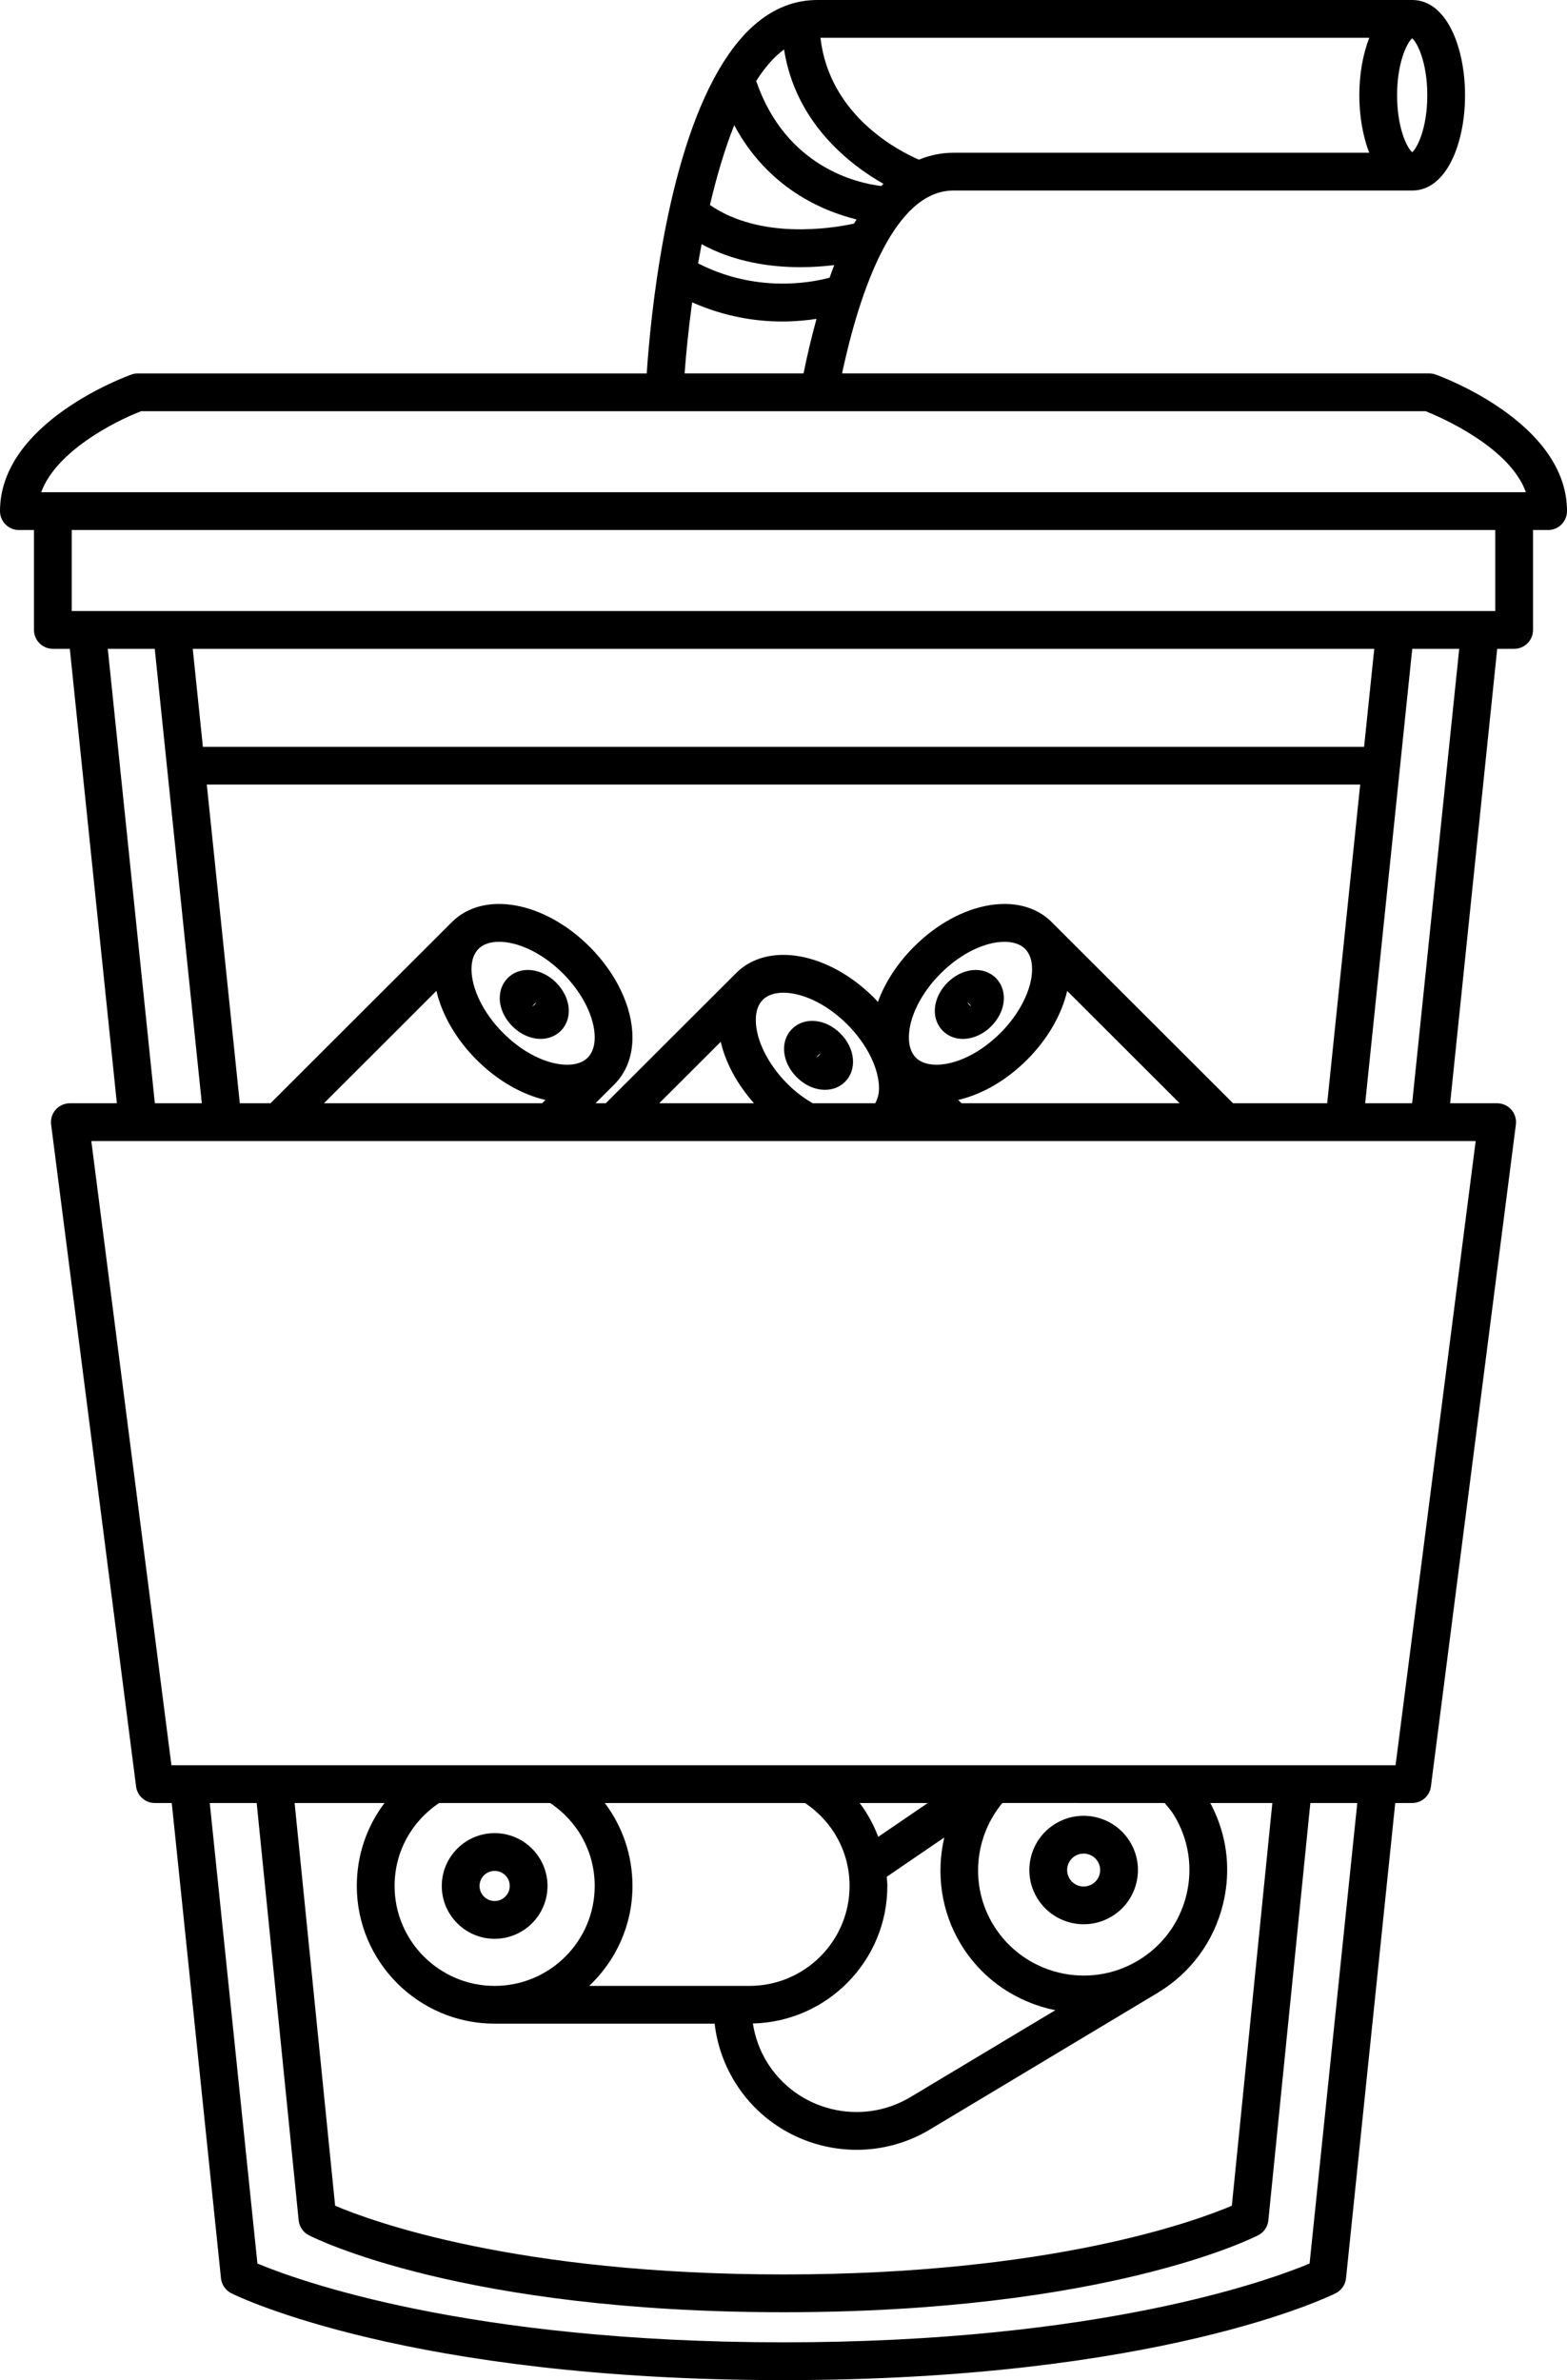 <?xml version="1.0" encoding="UTF-8"?><svg xmlns="http://www.w3.org/2000/svg" xmlns:xlink="http://www.w3.org/1999/xlink" height="126.0" preserveAspectRatio="xMidYMid meet" version="1.0" viewBox="0.0 0.0 83.0 126.0" width="83.0" zoomAndPan="magnify"><g id="change1_1"><path d="M76.036,19.826c-0.107-0.039-0.222-0.058-0.336-0.058H44.601c0.452-2.107,1.148-4.622,2.165-6.564 c0.004-0.006,0.007-0.012,0.01-0.019c0.947-1.8,2.168-3.098,3.724-3.098h24.3c1.838,0,2.8-2.537,2.8-5.043S76.638,0,74.8,0H43.3 c-2.244,0-3.939,1.493-5.218,3.679c-0.006,0.01-0.011,0.02-0.017,0.031c-2.817,4.842-3.608,13.051-3.809,16.059H7.3 c-0.114,0-0.229,0.02-0.336,0.058C6.68,19.928,0,22.364,0,27.058c0,0.552,0.447,1,1,1h0.8v5.29c0,0.552,0.447,1,1,1h0.898 L6.19,58.406H3.7c-0.287,0-0.561,0.124-0.751,0.339c-0.189,0.216-0.277,0.503-0.241,0.788l4.5,35.043 c0.064,0.499,0.489,0.873,0.992,0.873h0.898l2.607,25.161c0.036,0.34,0.242,0.639,0.549,0.792C12.63,121.59,21.692,126,41.5,126 s28.87-4.41,29.246-4.598c0.307-0.153,0.513-0.451,0.549-0.792l2.607-25.161H74.8c0.503,0,0.928-0.374,0.992-0.873l4.5-35.043 c0.036-0.285-0.052-0.572-0.241-0.788c-0.19-0.216-0.464-0.339-0.751-0.339h-2.49l2.493-24.058H80.2c0.553,0,1-0.448,1-1v-5.29H82 c0.553,0,1-0.448,1-1C83,22.364,76.32,19.928,76.036,19.826z M37.162,12.925c1.71,0.94,3.609,1.219,5.224,1.219 c0.663,0,1.269-0.047,1.802-0.11c-0.085,0.213-0.165,0.442-0.246,0.666c-1.042,0.28-3.91,0.802-6.964-0.757 C37.036,13.605,37.097,13.266,37.162,12.925z M38.89,6.627c1.765,3.301,4.641,4.537,6.477,4.99 c-0.044,0.073-0.088,0.145-0.131,0.22c-1.195,0.259-4.946,0.859-7.634-0.985C37.954,9.361,38.38,7.909,38.89,6.627z M48.672,8.453 C47.534,7.96,43.928,6.084,43.457,2h29.071C72.179,2.885,72,3.966,72,5.043s0.179,2.159,0.527,3.043H50.5 C49.859,8.087,49.251,8.216,48.672,8.453z M74.8,8.06C74.53,7.833,74,6.783,74,5.043s0.53-2.79,0.8-3.016 c0.27,0.227,0.8,1.276,0.8,3.016S75.069,7.833,74.8,8.06z M41.529,2.619c0.607,3.864,3.438,6.074,5.268,7.115 c-0.039,0.039-0.081,0.072-0.12,0.113c-1.289-0.154-5.057-1.005-6.624-5.559C40.498,3.587,40.989,3.015,41.529,2.619z M36.661,16.005c1.734,0.77,3.394,1.015,4.772,1.015c0.686,0,1.294-0.061,1.817-0.14c-0.249,0.895-0.479,1.858-0.689,2.888h-6.299 C36.339,18.711,36.469,17.413,36.661,16.005z M7.479,21.768h68.034c0.789,0.316,4.456,1.898,5.309,4.29H2.182 C2.959,23.916,6.03,22.321,7.479,21.768z M5.709,34.348h2.488l2.493,24.058H8.202L5.709,34.348z M65.313,58.406l-9.602-9.586 c-0.002-0.002-0.003-0.004-0.004-0.005c-1.681-1.678-4.886-1.105-7.297,1.305c-0.878,0.876-1.536,1.896-1.911,2.922 c-0.07-0.075-0.135-0.153-0.208-0.226c-2.412-2.409-5.616-2.984-7.298-1.306c-0.002,0.002-0.003,0.004-0.004,0.005l-6.902,6.891 h-0.546l0.994-0.993c0.002-0.002,0.003-0.002,0.005-0.004c0.628-0.627,0.96-1.489,0.96-2.492c0-1.587-0.848-3.38-2.268-4.797 c-2.413-2.41-5.618-2.983-7.298-1.305c-0.002,0.002-0.003,0.004-0.004,0.005l-9.602,9.586h-1.626l-1.748-16.87h61.092l-1.748,16.87 H65.313z M43.047,58.406c-0.47-0.275-0.92-0.609-1.333-1.022c-1.036-1.035-1.681-2.331-1.681-3.382c0-0.467,0.126-0.83,0.374-1.077 c0.747-0.747,2.766-0.396,4.471,1.306c1.036,1.035,1.681,2.331,1.681,3.382c0,0.322-0.081,0.574-0.2,0.793H43.047z M38.175,55.153 c0.259,1.114,0.876,2.255,1.763,3.253h-5.022L38.175,55.153z M54.293,50.229c0.248,0.248,0.374,0.61,0.374,1.077 c0,1.051-0.645,2.348-1.681,3.383h-0.001c-1.703,1.701-3.723,2.051-4.47,1.305c-0.248-0.248-0.374-0.61-0.374-1.077 c0-1.051,0.645-2.347,1.682-3.382c1.145-1.143,2.432-1.677,3.381-1.677C53.666,49.858,54.048,49.985,54.293,50.229z M50.93,58.406 l-0.176-0.176c1.231-0.285,2.524-1.006,3.645-2.126c1.086-1.083,1.833-2.385,2.127-3.647l5.959,5.949H50.93z M23.116,52.457 c0.294,1.262,1.041,2.564,2.127,3.647h-0.001c1.122,1.12,2.414,1.841,3.646,2.126l-0.176,0.176H17.158L23.116,52.457z M31.126,55.994c-0.746,0.747-2.767,0.396-4.47-1.305h-0.001c-1.036-1.035-1.681-2.332-1.681-3.383 c0-0.467,0.126-0.829,0.374-1.077c0.245-0.245,0.627-0.372,1.089-0.372c0.948,0,2.237,0.534,3.382,1.677 c1.036,1.035,1.681,2.331,1.681,3.382C31.5,55.384,31.374,55.747,31.126,55.994z M72.253,39.536H10.747l-0.538-5.188h62.582 L72.253,39.536z M69.365,119.828C67.252,120.712,58.264,124,41.5,124s-25.752-3.288-27.865-4.172l-2.525-24.379h2.486l2.224,22.092 c0.034,0.337,0.236,0.634,0.538,0.79c0.323,0.166,8.125,4.075,25.143,4.075s24.819-3.909,25.143-4.075 c0.302-0.155,0.504-0.452,0.538-0.79l2.224-22.092h2.486L69.365,119.828z M61.691,95.449c0.175,0.212,0.357,0.419,0.501,0.656 c0.772,1.277,1.002,2.779,0.645,4.228c-0.358,1.45-1.261,2.675-2.541,3.447c-2.643,1.595-6.094,0.746-7.691-1.893 c-1.234-2.039-1.012-4.624,0.487-6.438H61.691z M47,99.841c0-0.165-0.021-0.325-0.031-0.488l3.047-2.079 c-0.438,1.883-0.174,3.913,0.878,5.649c1.144,1.889,2.99,3.088,5.003,3.495l-7.656,4.59c-2.628,1.585-6.053,0.741-7.639-1.879 c-0.375-0.62-0.613-1.303-0.724-2.008C43.821,107.026,47,103.8,47,99.841z M46.518,97.24c-0.243-0.641-0.57-1.244-0.984-1.79h3.608 L46.518,97.24z M42.638,95.449C44.118,96.435,45,98.053,45,99.841c0,2.917-2.378,5.29-5.3,5.29h-8.492 c1.408-1.33,2.292-3.206,2.292-5.29c0-1.624-0.526-3.15-1.467-4.392H42.638z M29.138,95.449c1.48,0.985,2.362,2.604,2.362,4.392 c0,2.917-2.378,5.29-5.3,5.29s-5.3-2.373-5.3-5.29c0-1.788,0.882-3.406,2.362-4.392H29.138z M26.2,107.13h11.653 c0.124,1.068,0.474,2.102,1.038,3.034c1.419,2.345,3.922,3.644,6.484,3.644c1.33,0,2.677-0.35,3.896-1.085l12.055-7.229 c0,0,0.001-0.001,0.001-0.001c0,0,0.001,0,0.001,0c1.738-1.049,2.964-2.711,3.449-4.681c0.182-0.738,0.252-1.486,0.213-2.224 c-0.057-1.09-0.361-2.155-0.883-3.138h3.286l-2.146,21.319c-1.916,0.814-9.584,3.637-23.748,3.637s-21.832-2.823-23.748-3.637 l-2.146-21.319h4.761c-0.941,1.241-1.467,2.767-1.467,4.392C18.9,103.86,22.175,107.13,26.2,107.13z M73.92,93.449H52.596 c0,0-0.001,0-0.001,0H9.08L4.837,60.406h73.326L73.92,93.449z M74.798,58.406H72.31l2.493-24.058h2.488L74.798,58.406z M79.2,32.348H3.8v-4.29h75.4V32.348z" fill="inherit"/><path d="M50.186,52.017c-0.32,0.32-0.544,0.718-0.63,1.12c-0.118,0.551,0.022,1.075,0.386,1.439 c0.285,0.284,0.661,0.422,1.06,0.422c0.51,0,1.058-0.227,1.499-0.667c0.427-0.426,0.671-0.972,0.671-1.496 c-0.001-0.411-0.152-0.789-0.427-1.062C52.098,51.125,50.973,51.231,50.186,52.017z M51.331,53.188 c-0.038-0.038-0.067-0.078-0.091-0.117c0.038,0.022,0.077,0.052,0.114,0.089c0.038,0.038,0.067,0.077,0.09,0.116 C51.406,53.254,51.368,53.225,51.331,53.188z" fill="inherit"/><path d="M26.898,51.771c-0.275,0.274-0.427,0.652-0.428,1.063c0,0.524,0.244,1.07,0.671,1.496c0.441,0.44,0.988,0.667,1.499,0.667 c0.398,0,0.775-0.139,1.061-0.423c0.362-0.363,0.503-0.887,0.385-1.438c-0.086-0.402-0.31-0.8-0.63-1.12 C28.67,51.231,27.546,51.123,26.898,51.771z M28.312,53.187c-0.037,0.037-0.076,0.066-0.114,0.089 c0.023-0.039,0.053-0.079,0.091-0.117c0.037-0.037,0.075-0.065,0.113-0.088C28.379,53.109,28.35,53.149,28.312,53.187z" fill="inherit"/><path d="M44.514,54.711c-0.785-0.785-1.909-0.892-2.559-0.243c-0.362,0.363-0.503,0.887-0.385,1.438 c0.086,0.402,0.31,0.8,0.63,1.12c0.441,0.44,0.988,0.667,1.498,0.667c0.399,0,0.776-0.139,1.063-0.423 C45.408,56.62,45.3,55.497,44.514,54.711z M43.368,55.883c-0.036,0.036-0.074,0.065-0.111,0.087 c0.022-0.039,0.053-0.078,0.09-0.116c0.037-0.036,0.074-0.064,0.111-0.087C43.436,55.806,43.406,55.845,43.368,55.883z" fill="inherit"/><path d="M26.2,102.638c1.544,0,2.8-1.255,2.8-2.797c0-1.542-1.256-2.797-2.8-2.797s-2.8,1.255-2.8,2.797 C23.4,101.383,24.656,102.638,26.2,102.638z M26.2,99.043c0.441,0,0.8,0.358,0.8,0.797s-0.358,0.797-0.8,0.797 s-0.8-0.357-0.8-0.797S25.759,99.043,26.2,99.043z" fill="inherit"/><path d="M57.403,101.868c0.506,0,1.018-0.133,1.481-0.413c0.657-0.396,1.12-1.025,1.305-1.77c0.184-0.745,0.066-1.517-0.331-2.174 v0c-0.819-1.353-2.588-1.791-3.946-0.972c-0.658,0.397-1.122,1.026-1.306,1.771s-0.065,1.517,0.332,2.173 C55.478,101.374,56.429,101.868,57.403,101.868z M56.549,98.789c0.056-0.226,0.196-0.417,0.396-0.538 c0.142-0.085,0.297-0.125,0.451-0.125c0.297,0,0.586,0.15,0.751,0.421c0.12,0.199,0.156,0.433,0.1,0.659 c-0.056,0.226-0.196,0.417-0.396,0.537c-0.413,0.25-0.953,0.118-1.202-0.295C56.528,99.248,56.493,99.014,56.549,98.789z" fill="inherit"/></g></svg>